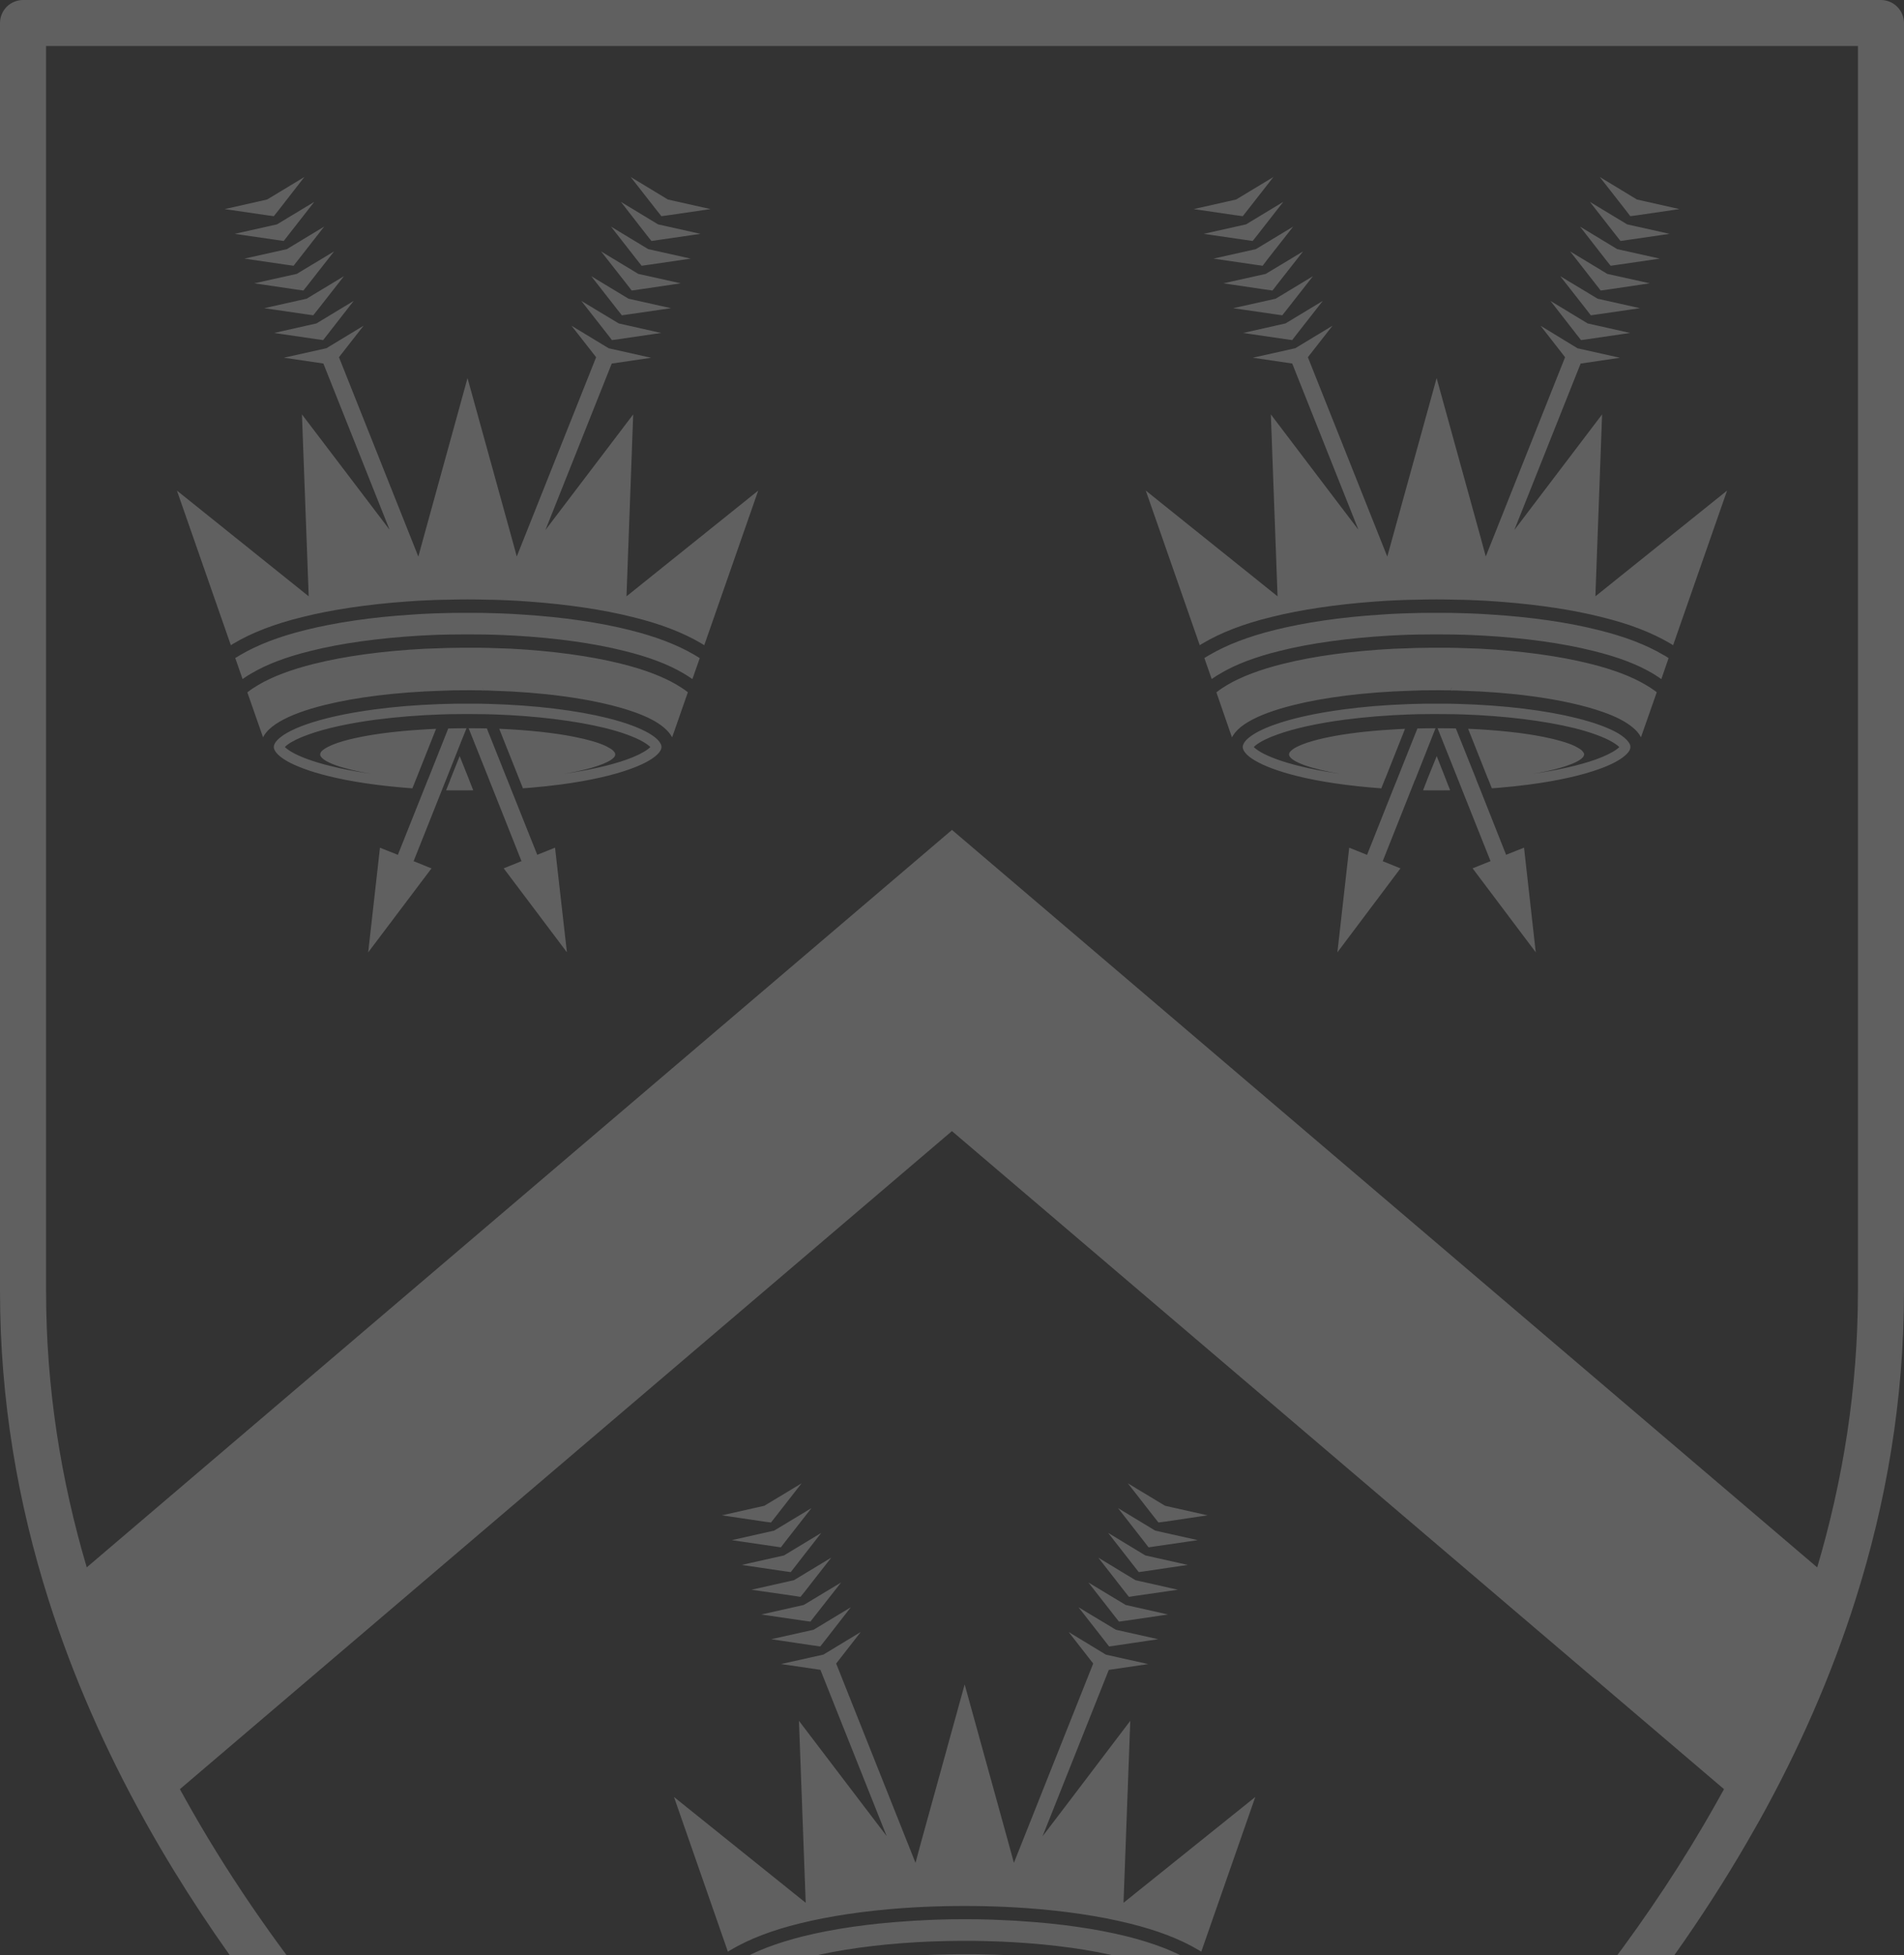 <?xml version="1.0" encoding="UTF-8"?>
<svg width="226px" height="232px" viewBox="0 0 226 232" version="1.1" xmlns="http://www.w3.org/2000/svg" xmlns:xlink="http://www.w3.org/1999/xlink">
    <rect x="0" y="0" width="226" height="232" fill="#333333" stroke="none"/>
    <title>crest</title>
    <g id="Design-Feedback-" stroke="none" stroke-width="1" fill="none" fill-rule="evenodd" opacity="0.219">
        <g id="Mneu" transform="translate(-1022, -668)" fill="#FFFFFF" fill-rule="nonzero">
            <path d="M1245.257,668 C1245.975,668 1246.694,668.291 1247.192,668.802 C1247.715,669.313 1247.994,670.009 1248,670.728 L1248,670.728 L1248,821.214 C1248,834.104 1245.886,846.328 1242.234,857.833 C1239.325,867.002 1235.453,875.708 1230.893,883.915 C1230.745,884.188 1230.578,884.474 1230.418,884.747 C1219.908,903.443 1205.936,919.524 1192.018,932.675 C1164.841,958.335 1137.782,972.895 1136.339,973.661 C1136.244,973.709 1136.161,973.756 1136.066,973.792 C1135.721,973.935 1135.365,974 1135.003,974 L1135.003,974 C1134.665,974 1134.32,973.947 1133.994,973.804 C1133.881,973.756 1133.78,973.715 1133.673,973.655 C1132.634,973.109 1117.379,964.896 1098.438,950.164 C1078.879,934.951 1055.371,912.779 1039.582,884.747 C1039.428,884.474 1039.273,884.194 1039.119,883.915 C1034.559,875.708 1030.681,867.008 1027.766,857.833 C1024.114,846.328 1022,834.104 1022,821.214 L1022,821.214 L1022,670.734 C1022,670.009 1022.291,669.313 1022.796,668.802 C1023.312,668.291 1024.019,668 1024.731,668 L1024.731,668 Z M1134.991,802.209 L1043.352,880.29 C1043.525,880.593 1043.691,880.902 1043.863,881.211 C1053.756,899.057 1067.044,914.621 1080.458,927.481 C1104.613,950.616 1129.202,964.926 1134.991,968.152 C1135.371,967.938 1135.834,967.689 1136.363,967.374 C1138.097,966.393 1140.614,964.92 1143.732,962.97 C1149.96,959.084 1158.612,953.314 1168.213,945.844 C1187.416,930.91 1210.419,909.148 1225.644,882.061 C1225.983,881.473 1226.309,880.884 1226.636,880.29 L1226.636,880.29 L1134.991,802.209 Z M1136.633,909.414 C1137.12,909.414 1137.603,909.416 1138.081,909.425 L1138.797,909.443 L1141.198,915.452 L1141.221,915.511 L1141.664,916.648 L1144.778,924.446 L1146.895,923.593 L1148.299,936 L1140.791,926.04 L1142.908,925.187 L1139.546,916.731 L1139.098,915.588 L1139.069,915.534 L1136.633,909.414 Z M1136.379,909.414 L1135.789,910.895 L1133.943,915.529 L1133.92,915.582 L1133.466,916.725 L1130.104,925.181 L1132.221,926.034 L1124.719,935.994 L1126.117,923.587 L1128.24,924.44 L1131.354,916.642 L1131.808,915.505 L1131.826,915.446 L1134.215,909.437 C1134.545,909.432 1134.863,909.426 1135.194,909.42 C1135.595,909.414 1135.99,909.414 1136.379,909.414 Z M1136.509,912.72 L1137.635,915.552 L1137.671,915.629 L1138.125,916.773 C1137.771,916.781 1137.409,916.783 1137.048,916.784 L1135.959,916.784 L1135.423,916.781 L1135.423,916.781 L1134.899,916.773 L1135.359,915.629 L1135.376,915.552 L1136.509,912.72 Z M1137.647,906.493 C1138.131,906.499 1138.614,906.51 1139.092,906.522 C1144.583,906.676 1149.502,907.293 1153.159,908.205 C1155.264,908.726 1156.945,909.36 1158.048,910.012 C1158.591,910.332 1158.992,910.652 1159.228,910.948 C1159.34,911.073 1159.416,911.209 1159.464,911.322 C1159.511,911.44 1159.523,911.541 1159.523,911.63 C1159.523,911.725 1159.511,911.819 1159.464,911.944 C1159.375,912.145 1159.181,912.43 1158.821,912.726 C1158.207,913.23 1157.169,913.787 1155.789,914.278 C1153.713,915.019 1150.894,915.647 1147.597,916.086 C1146.45,916.237 1145.259,916.37 1144.018,916.472 L1143.079,916.542 L1142.625,915.41 L1142.601,915.357 L1140.272,909.479 C1143.728,909.633 1146.818,909.965 1149.201,910.439 C1150.8,910.759 1152.079,911.138 1152.917,911.529 C1153.266,911.697 1153.545,911.86 1153.726,912.015 L1153.807,912.092 L1153.99,912.335 L1154.049,912.513 L1153.99,912.708 C1153.92,912.833 1153.772,913.004 1153.519,913.182 C1153.041,913.496 1152.245,913.822 1151.201,914.124 C1150.257,914.391 1149.142,914.628 1147.862,914.829 C1150.853,914.409 1153.448,913.834 1155.37,913.147 C1156.465,912.753 1157.378,912.309 1157.906,911.898 L1158.03,911.796 L1158.201,911.642 C1158.084,911.523 1157.853,911.322 1157.423,911.073 C1156.42,910.474 1154.787,909.882 1152.858,909.402 C1149.307,908.507 1144.583,907.944 1139.57,907.773 C1139.092,907.761 1138.603,907.743 1138.119,907.743 L1137.325,907.73 L1137.325,907.73 L1136.527,907.725 L1135.954,907.725 L1135.429,907.73 L1135.429,907.73 L1134.899,907.743 L1134.527,907.743 C1134.167,907.749 1133.819,907.767 1133.448,907.773 C1130.699,907.867 1128.028,908.081 1125.592,908.407 C1122.425,908.815 1119.664,909.42 1117.647,910.149 C1116.558,910.531 1115.64,910.985 1115.107,911.393 L1114.981,911.494 L1114.822,911.642 C1114.94,911.766 1115.164,911.962 1115.612,912.228 C1116.603,912.809 1118.219,913.401 1120.172,913.893 C1121.634,914.255 1123.286,914.569 1125.085,914.823 C1124.654,914.746 1124.241,914.669 1123.84,914.592 C1122.242,914.272 1120.956,913.899 1120.118,913.508 C1119.77,913.34 1119.499,913.169 1119.313,913.015 L1119.228,912.939 L1119.045,912.714 L1118.998,912.519 L1119.045,912.341 C1119.11,912.216 1119.246,912.045 1119.523,911.873 C1119.989,911.553 1120.791,911.209 1121.841,910.919 C1123.421,910.468 1125.562,910.089 1128.069,909.829 C1129.288,909.705 1130.58,909.606 1131.94,909.532 L1132.764,909.491 L1130.428,915.369 L1130.393,915.422 L1129.944,916.554 C1126.069,916.275 1122.613,915.76 1119.871,915.072 C1117.765,914.545 1116.084,913.917 1114.975,913.271 C1114.427,912.951 1114.032,912.619 1113.802,912.341 C1113.69,912.193 1113.613,912.062 1113.572,911.956 C1113.519,911.831 1113.495,911.736 1113.495,911.642 C1113.495,911.553 1113.519,911.452 1113.572,911.334 C1113.643,911.132 1113.849,910.848 1114.203,910.557 C1114.81,910.042 1115.86,909.491 1117.24,908.993 C1119.305,908.264 1122.13,907.624 1125.415,907.198 C1127.75,906.883 1130.306,906.665 1133.025,906.563 L1133.937,906.534 L1134.038,906.528 L1134.71,906.514 L1134.71,906.514 L1135.382,906.505 L1135.465,906.505 L1135.982,906.502 L1135.982,906.502 L1136.503,906.499 L1136.521,906.499 C1136.898,906.499 1137.264,906.505 1137.647,906.493 Z M1136.609,899.868 C1137.081,899.868 1137.553,899.868 1138.031,899.874 C1138.744,899.886 1139.458,899.91 1140.166,899.928 C1140.637,899.945 1141.103,899.969 1141.575,899.987 C1146.476,900.242 1151.035,900.846 1154.733,901.77 C1157.464,902.452 1159.688,903.299 1161.375,904.294 C1161.724,904.503 1162.054,904.719 1162.356,904.936 L1162.649,905.154 L1160.797,910.504 C1160.567,910.071 1160.219,909.692 1159.818,909.343 C1158.962,908.632 1157.789,908.039 1156.285,907.506 C1154.067,906.718 1151.165,906.066 1147.792,905.616 C1145.285,905.284 1142.519,905.065 1139.599,904.97 C1139.34,904.958 1139.086,904.951 1138.828,904.947 L1138.437,904.94 L1138.172,904.934 L1137.78,904.934 L1137.387,904.931 L1137.387,904.931 L1136.998,904.923 L1136.503,904.923 C1135.949,904.923 1135.388,904.934 1134.84,904.934 C1134.356,904.94 1133.89,904.952 1133.418,904.97 C1128.022,905.148 1123.191,905.764 1119.493,906.682 C1117.287,907.233 1115.483,907.891 1114.179,908.649 C1113.525,909.046 1112.976,909.461 1112.593,909.953 C1112.482,910.077 1112.381,910.215 1112.298,910.356 L1112.221,910.498 L1110.363,905.16 C1110.806,904.81 1111.254,904.52 1111.631,904.3 C1113.312,903.305 1115.553,902.458 1118.284,901.776 C1121.97,900.852 1126.524,900.248 1131.443,899.993 C1131.903,899.969 1132.374,899.951 1132.852,899.934 C1133.554,899.916 1134.262,899.892 1134.981,899.88 L1135.693,899.87 L1135.693,899.87 L1136.414,899.868 L1136.609,899.868 Z M1136.509,895.721 C1137.087,895.721 1137.671,895.721 1138.266,895.733 C1138.738,895.75 1139.21,895.762 1139.688,895.768 C1140.396,895.798 1141.109,895.827 1141.805,895.863 C1142.271,895.881 1142.737,895.91 1143.203,895.946 C1147.845,896.242 1152.168,896.864 1155.742,897.753 C1158.909,898.547 1161.439,899.519 1163.48,900.733 L1163.79,900.913 L1163.79,900.913 L1164.099,901.101 L1163.227,903.601 C1162.902,903.376 1162.566,903.145 1162.194,902.932 C1160.36,901.841 1158.042,900.959 1155.135,900.248 C1151.49,899.335 1147.031,898.719 1142.224,898.446 C1141.752,898.423 1141.28,898.399 1140.808,898.375 C1140.118,898.346 1139.399,898.334 1138.685,898.31 C1138.371,898.298 1138.053,898.294 1137.734,898.293 L1135.819,898.292 C1135.335,898.292 1134.852,898.298 1134.386,898.31 C1133.666,898.334 1132.964,898.346 1132.251,898.375 C1131.779,898.399 1131.313,898.423 1130.847,898.446 C1126.034,898.719 1121.575,899.335 1117.919,900.248 C1115.005,900.959 1112.699,901.841 1110.865,902.932 C1110.617,903.074 1110.385,903.224 1110.16,903.371 L1109.827,903.589 L1108.965,901.095 C1109.16,900.976 1109.361,900.846 1109.567,900.733 C1111.62,899.519 1114.15,898.547 1117.311,897.753 C1120.885,896.864 1125.191,896.242 1129.838,895.946 C1130.298,895.91 1130.764,895.881 1131.236,895.863 C1131.938,895.821 1132.64,895.792 1133.359,895.768 C1133.819,895.762 1134.291,895.75 1134.775,895.733 C1135.359,895.721 1135.931,895.721 1136.509,895.721 Z M1148.847,861.645 L1153.265,864.329 L1158.296,865.449 L1153.613,866.136 L1145.745,885.885 L1148.771,881.915 L1156.161,872.18 L1155.359,893.771 L1171,881.216 L1164.589,899.572 C1164.483,899.495 1164.359,899.442 1164.235,899.359 C1162.059,898.073 1159.399,897.048 1156.084,896.23 C1152.551,895.347 1148.328,894.725 1143.781,894.399 C1143.321,894.364 1142.861,894.34 1142.383,894.311 C1141.693,894.269 1140.991,894.239 1140.272,894.216 C1139.8,894.198 1139.322,894.18 1138.856,894.174 C1138.078,894.157 1137.287,894.151 1136.491,894.151 C1135.701,894.151 1134.911,894.157 1134.138,894.174 C1133.66,894.18 1133.182,894.198 1132.711,894.216 C1132.009,894.239 1131.301,894.269 1130.605,894.311 C1130.121,894.34 1129.667,894.364 1129.195,894.399 C1124.654,894.725 1120.437,895.347 1116.892,896.23 C1113.595,897.042 1110.929,898.073 1108.747,899.359 L1108.571,899.465 L1108.571,899.465 L1108.399,899.572 L1102,881.216 L1117.635,893.771 L1116.833,872.18 L1124.223,881.891 L1127.243,885.855 L1119.381,866.13 L1114.704,865.443 L1119.735,864.323 L1124.164,861.645 L1121.251,865.384 L1130.67,889.037 L1131.242,886.898 L1136.503,867.861 L1141.764,886.892 L1142.348,889.031 L1151.761,865.384 L1148.847,861.645 Z M1122.991,858.706 L1119.918,862.652 L1119.364,863.358 L1118.473,863.233 L1113.542,862.498 L1118.573,861.373 L1122.991,858.706 Z M1150.015,858.706 L1154.45,861.373 L1159.47,862.498 L1154.527,863.233 L1153.648,863.358 L1153.1,862.652 L1150.015,858.706 Z M1121.835,855.767 L1118.744,859.702 L1118.196,860.407 L1117.311,860.288 L1112.363,859.565 L1117.4,858.434 L1121.835,855.767 Z M1151.189,855.767 L1155.618,858.434 L1160.643,859.565 L1155.718,860.288 L1154.816,860.407 L1154.262,859.702 L1151.189,855.767 Z M1120.667,852.817 L1117.588,856.763 L1117.016,857.474 L1116.137,857.338 L1111.195,856.627 L1116.238,855.495 L1120.667,852.817 Z M1152.363,852.817 L1156.78,855.495 L1161.811,856.627 L1156.88,857.338 L1156.002,857.474 L1155.441,856.763 L1152.363,852.817 Z M1119.487,849.878 L1116.409,853.83 L1115.86,854.535 L1114.97,854.411 L1110.033,853.682 L1115.058,852.556 L1119.487,849.878 Z M1153.53,849.878 L1157.948,852.556 L1162.985,853.682 L1158.042,854.411 L1157.169,854.535 L1156.615,853.83 L1153.53,849.878 Z M1242.531,673.461 L1027.469,673.461 L1027.469,673.461 L1027.469,821.208 C1027.469,832.671 1029.226,843.6 1032.296,853.97 L1032.296,853.97 L1134.997,766.47 L1237.698,853.976 C1240.768,843.606 1242.531,832.671 1242.531,821.214 L1242.531,821.214 L1242.531,673.461 Z M1118.32,846.939 L1115.229,850.891 L1114.686,851.596 L1113.796,851.466 L1108.865,850.743 L1113.89,849.611 L1118.32,846.939 Z M1154.704,846.939 L1159.116,849.611 L1164.17,850.743 L1159.216,851.466 L1158.331,851.596 L1157.789,850.891 L1154.704,846.939 Z M1155.872,844 L1160.295,846.666 L1165.338,847.798 L1160.396,848.533 L1159.505,848.651 L1158.951,847.946 L1155.872,844 Z M1117.146,844 L1114.067,847.946 L1113.513,848.651 L1112.628,848.533 L1107.686,847.798 L1112.722,846.666 L1117.146,844 Z M1192.394,754.407 L1191.804,755.9 L1189.97,760.533 L1189.934,760.586 L1189.486,761.723 L1186.124,770.183 L1188.23,771.036 L1180.744,781 L1182.148,768.583 L1184.266,769.43 L1187.362,761.64 L1187.823,760.503 L1187.846,760.444 L1190.241,754.437 C1190.565,754.425 1190.872,754.419 1191.208,754.419 C1191.598,754.407 1191.993,754.407 1192.394,754.407 Z M1077.376,754.407 L1076.774,755.9 L1074.94,760.533 L1074.916,760.586 L1074.462,761.723 L1071.094,770.183 L1073.218,771.036 L1065.703,781 L1067.101,768.583 L1069.224,769.43 L1072.333,761.64 L1072.787,760.503 L1072.817,760.444 L1075.206,754.437 C1075.536,754.425 1075.854,754.419 1076.179,754.419 C1076.58,754.407 1076.981,754.407 1077.376,754.407 Z M1077.624,754.407 C1078.104,754.407 1078.589,754.412 1079.07,754.419 L1079.789,754.431 L1082.183,760.438 L1082.213,760.497 L1082.661,761.634 L1085.77,769.424 L1087.881,768.577 L1089.291,780.994 L1081.788,771.03 L1083.9,770.177 L1080.538,761.717 L1080.084,760.58 L1080.066,760.527 L1077.624,754.407 Z M1192.636,754.407 C1193.127,754.407 1193.613,754.412 1194.093,754.419 L1194.806,754.431 L1197.213,760.438 L1197.225,760.497 L1197.685,761.634 L1200.77,769.424 L1202.899,768.577 L1204.291,780.994 L1196.794,771.03 L1198.923,770.177 L1195.55,761.717 L1195.101,760.58 L1195.078,760.527 L1192.636,754.407 Z M1076.562,757.713 L1077.695,760.544 L1077.718,760.621 L1078.172,761.771 C1077.822,761.779 1077.462,761.781 1077.102,761.782 L1076.012,761.782 L1075.477,761.779 L1075.477,761.779 L1074.952,761.771 L1075.412,760.621 L1075.43,760.544 L1076.562,757.713 Z M1192.535,757.713 L1193.65,760.544 L1193.674,760.621 L1194.134,761.771 C1193.784,761.779 1193.431,761.781 1193.074,761.782 L1192.512,761.782 L1191.71,761.781 L1191.71,761.781 L1190.913,761.771 L1191.362,760.621 L1191.385,760.544 L1192.535,757.713 Z M1078.627,751.492 C1079.11,751.492 1079.594,751.516 1080.078,751.522 C1085.563,751.676 1090.488,752.292 1094.145,753.21 C1096.251,753.732 1097.926,754.36 1099.029,755.005 C1099.578,755.325 1099.985,755.651 1100.215,755.941 C1100.321,756.084 1100.41,756.208 1100.451,756.321 C1100.498,756.433 1100.516,756.528 1100.516,756.629 C1100.516,756.717 1100.492,756.818 1100.451,756.937 C1100.368,757.138 1100.168,757.416 1099.814,757.707 C1099.2,758.222 1098.15,758.773 1096.77,759.259 C1094.712,760.005 1091.892,760.639 1088.589,761.078 C1087.442,761.229 1086.247,761.362 1085.008,761.463 L1084.071,761.534 L1083.617,760.402 L1083.593,760.343 L1081.257,754.472 C1084.714,754.62 1087.805,754.952 1090.188,755.432 C1091.792,755.746 1093.072,756.125 1093.904,756.516 C1094.257,756.694 1094.538,756.858 1094.718,757.01 L1094.8,757.085 L1094.989,757.322 L1095.03,757.505 L1094.989,757.701 C1094.924,757.831 1094.765,757.997 1094.505,758.175 C1094.027,758.489 1093.231,758.803 1092.193,759.111 C1091.249,759.383 1090.129,759.62 1088.855,759.822 C1091.851,759.401 1094.44,758.815 1096.363,758.133 C1097.463,757.745 1098.372,757.296 1098.904,756.889 L1099.029,756.789 L1099.194,756.64 C1099.082,756.522 1098.846,756.321 1098.422,756.066 C1097.413,755.467 1095.791,754.869 1093.85,754.389 C1090.294,753.513 1085.581,752.932 1080.567,752.766 C1080.084,752.754 1079.594,752.737 1079.11,752.737 C1078.764,752.733 1078.408,752.729 1078.051,752.726 L1077.518,752.725 L1076.951,752.725 L1076.424,752.728 L1076.424,752.728 L1075.896,752.737 L1075.518,752.737 C1075.164,752.742 1074.81,752.76 1074.439,752.766 C1071.684,752.855 1069.024,753.08 1066.582,753.394 C1063.42,753.815 1060.666,754.419 1058.649,755.142 C1057.554,755.524 1056.636,755.973 1056.102,756.38 L1055.977,756.48 L1055.817,756.64 C1055.929,756.753 1056.165,756.954 1056.602,757.215 C1057.599,757.802 1059.215,758.394 1061.167,758.874 C1062.63,759.247 1064.276,759.555 1066.075,759.81 C1065.656,759.739 1065.237,759.662 1064.842,759.591 C1063.238,759.265 1061.952,758.892 1061.12,758.501 C1060.761,758.333 1060.489,758.165 1060.307,758.009 L1060.223,757.932 L1060.041,757.707 L1059.999,757.511 L1060.041,757.328 C1060.105,757.203 1060.247,757.031 1060.524,756.854 C1060.996,756.534 1061.792,756.202 1062.836,755.906 C1064.423,755.462 1066.564,755.076 1069.071,754.816 C1070.285,754.687 1071.577,754.588 1072.937,754.517 L1073.76,754.478 L1071.425,760.349 L1071.401,760.408 L1070.947,761.54 C1067.072,761.255 1063.627,760.752 1060.878,760.059 C1058.767,759.531 1057.085,758.903 1055.982,758.258 C1055.434,757.938 1055.039,757.606 1054.809,757.328 C1054.691,757.185 1054.614,757.049 1054.567,756.943 C1054.52,756.824 1054.502,756.729 1054.502,756.635 C1054.502,756.534 1054.526,756.439 1054.567,756.326 C1054.649,756.113 1054.85,755.841 1055.204,755.55 C1055.817,755.029 1056.861,754.484 1058.247,753.992 C1060.312,753.246 1063.131,752.618 1066.423,752.18 C1068.748,751.865 1071.307,751.651 1074.027,751.551 L1074.94,751.522 L1075.034,751.522 L1075.707,751.505 L1075.707,751.505 L1076.379,751.492 L1078.627,751.492 Z M1193.644,751.492 C1194.14,751.492 1194.623,751.516 1195.084,751.522 C1200.581,751.676 1205.512,752.292 1209.151,753.21 C1211.257,753.732 1212.956,754.36 1214.059,755.005 C1214.59,755.325 1214.991,755.651 1215.221,755.941 C1215.339,756.084 1215.404,756.208 1215.463,756.321 C1215.51,756.433 1215.522,756.528 1215.522,756.629 C1215.522,756.717 1215.51,756.818 1215.463,756.937 C1215.386,757.138 1215.18,757.416 1214.82,757.707 C1214.218,758.222 1213.168,758.773 1211.788,759.259 C1209.712,760.005 1206.904,760.639 1203.595,761.078 C1202.41,761.236 1201.152,761.373 1199.858,761.476 L1199.077,761.534 L1198.628,760.402 L1198.593,760.343 L1196.263,754.472 C1199.72,754.62 1202.81,754.952 1205.193,755.432 C1206.798,755.746 1208.072,756.125 1208.915,756.516 C1209.259,756.694 1209.538,756.858 1209.718,757.01 L1209.8,757.085 L1209.983,757.322 L1210.042,757.505 L1209.983,757.701 C1209.912,757.831 1209.777,757.997 1209.499,758.175 C1209.033,758.489 1208.231,758.803 1207.181,759.111 C1206.261,759.383 1205.134,759.62 1203.855,759.822 C1206.845,759.401 1209.429,758.815 1211.363,758.133 C1212.458,757.745 1213.376,757.296 1213.919,756.889 L1214.047,756.789 L1214.206,756.64 C1214.088,756.522 1213.846,756.321 1213.422,756.066 C1212.419,755.467 1210.785,754.869 1208.85,754.389 C1205.288,753.513 1200.581,752.932 1195.567,752.766 C1195.095,752.754 1194.612,752.737 1194.128,752.737 L1193.335,752.728 L1193.335,752.728 L1192.529,752.725 L1191.951,752.725 L1191.431,752.728 L1191.431,752.728 L1190.902,752.737 L1190.53,752.737 C1190.17,752.742 1189.804,752.76 1189.445,752.766 C1186.702,752.855 1184.018,753.08 1181.588,753.394 C1178.42,753.815 1175.666,754.419 1173.649,755.142 C1172.554,755.524 1171.646,755.973 1171.113,756.38 L1170.988,756.48 L1170.823,756.64 C1170.935,756.753 1171.165,756.954 1171.602,757.215 C1172.599,757.802 1174.227,758.394 1176.161,758.874 C1177.624,759.247 1179.293,759.555 1181.081,759.81 C1180.644,759.739 1180.249,759.662 1179.848,759.591 C1178.243,759.265 1176.958,758.892 1176.126,758.501 C1175.762,758.333 1175.489,758.165 1175.303,758.009 L1175.218,757.932 L1175.046,757.707 L1174.999,757.511 L1175.046,757.328 C1175.117,757.203 1175.265,757.031 1175.53,756.854 C1176.008,756.534 1176.798,756.202 1177.86,755.906 C1179.429,755.462 1181.558,755.076 1184.071,754.816 C1185.29,754.687 1186.591,754.588 1187.95,754.517 L1188.772,754.478 L1186.442,760.349 L1186.407,760.408 L1185.959,761.54 C1182.077,761.255 1178.633,760.752 1175.878,760.059 C1173.772,759.531 1172.091,758.903 1170.994,758.258 C1170.434,757.938 1170.039,757.606 1169.815,757.328 C1169.697,757.185 1169.614,757.049 1169.579,756.943 C1169.531,756.824 1169.508,756.729 1169.508,756.635 C1169.508,756.534 1169.531,756.439 1169.579,756.326 C1169.661,756.113 1169.85,755.841 1170.21,755.55 C1170.829,755.029 1171.867,754.484 1173.253,753.992 C1175.33,753.246 1178.137,752.618 1181.435,752.18 C1183.778,751.862 1186.37,751.647 1189.117,751.548 L1189.946,751.522 L1190.052,751.522 C1190.355,751.518 1190.65,751.506 1190.946,751.499 L1191.391,751.492 L1193.644,751.492 Z M1079.01,744.858 C1079.736,744.863 1080.443,744.893 1081.151,744.917 C1081.623,744.929 1082.089,744.946 1082.567,744.964 C1087.474,745.219 1092.028,745.829 1095.726,746.753 C1098.451,747.429 1100.681,748.276 1102.368,749.271 C1102.717,749.484 1103.047,749.694 1103.352,749.913 L1103.648,750.136 L1101.784,755.479 C1101.548,755.053 1101.212,754.668 1100.799,754.324 C1099.955,753.607 1098.764,753.015 1097.277,752.488 C1095.054,751.7 1092.158,751.054 1088.778,750.604 C1086.265,750.266 1083.511,750.047 1080.585,749.958 C1080.325,749.942 1080.068,749.932 1079.811,749.927 L1079.423,749.923 L1079.293,749.585 L1079.185,749.856 L1079.293,749.597 L1079.423,749.934 L1079.157,749.923 L1079.162,749.911 L1078.576,749.909 L1078.576,749.909 L1077.99,749.899 L1077.5,749.899 L1075.837,749.911 C1075.353,749.923 1074.881,749.934 1074.415,749.958 C1069.018,750.124 1064.187,750.74 1060.483,751.664 C1058.283,752.215 1056.484,752.867 1055.174,753.637 C1054.52,754.022 1053.977,754.443 1053.588,754.928 C1053.493,755.043 1053.404,755.165 1053.327,755.292 L1053.222,755.485 L1051.358,750.148 C1051.812,749.792 1052.255,749.508 1052.644,749.283 C1054.307,748.288 1056.555,747.446 1059.28,746.765 C1062.972,745.841 1067.52,745.231 1072.433,744.976 C1072.899,744.958 1073.371,744.941 1073.849,744.929 C1074.557,744.899 1075.259,744.869 1075.978,744.869 L1076.693,744.859 L1076.693,744.859 L1077.412,744.858 L1079.01,744.858 Z M1194.028,744.858 C1194.741,744.863 1195.443,744.893 1196.157,744.917 C1196.617,744.929 1197.089,744.946 1197.573,744.964 C1202.492,745.219 1207.04,745.829 1210.726,746.753 C1213.457,747.429 1215.693,748.276 1217.362,749.271 C1217.749,749.498 1218.094,749.722 1218.416,749.957 L1218.654,750.136 L1216.778,755.479 C1216.572,755.053 1216.224,754.668 1215.811,754.324 C1214.955,753.607 1213.782,753.015 1212.283,752.488 C1210.06,751.7 1207.158,751.054 1203.784,750.604 C1201.283,750.266 1198.505,750.047 1195.591,749.958 C1195.339,749.942 1195.08,749.932 1194.819,749.927 L1194.441,749.922 L1194.446,749.934 L1194.181,749.923 L1194.312,749.606 L1194.305,749.585 L1194.169,749.911 L1193.582,749.909 L1193.582,749.909 L1192.995,749.899 L1192.524,749.899 C1191.951,749.899 1191.409,749.911 1190.843,749.911 C1190.359,749.923 1189.887,749.934 1189.427,749.958 C1184.036,750.124 1179.199,750.74 1175.512,751.664 C1173.312,752.215 1171.507,752.867 1170.192,753.637 C1169.531,754.022 1169.001,754.443 1168.6,754.928 C1168.509,755.043 1168.424,755.165 1168.344,755.292 L1168.228,755.485 L1166.382,750.148 C1166.83,749.792 1167.272,749.508 1167.65,749.283 C1169.331,748.288 1171.566,747.446 1174.297,746.765 C1177.984,745.841 1182.543,745.231 1187.451,744.976 C1187.923,744.958 1188.383,744.941 1188.867,744.929 C1189.557,744.899 1190.27,744.869 1190.996,744.869 L1191.71,744.859 L1191.71,744.859 L1192.423,744.858 L1194.028,744.858 Z M1079.228,740.723 C1079.7,740.74 1080.172,740.74 1080.65,740.758 C1081.358,740.776 1082.065,740.806 1082.767,740.841 C1083.233,740.865 1083.705,740.9 1084.165,740.93 C1088.807,741.226 1093.125,741.854 1096.705,742.749 C1099.867,743.531 1102.391,744.508 1104.444,745.711 C1104.582,745.786 1104.717,745.871 1104.853,745.959 L1105.058,746.09 L1104.185,748.578 C1103.872,748.359 1103.53,748.134 1103.158,747.914 C1101.312,746.824 1099.012,745.948 1096.092,745.231 C1092.447,744.313 1087.982,743.702 1083.174,743.424 C1082.708,743.394 1082.236,743.377 1081.765,743.353 C1081.063,743.317 1080.349,743.305 1079.641,743.288 L1078.924,743.28 L1078.924,743.28 L1078.208,743.276 L1076.757,743.276 C1076.285,743.276 1075.795,743.288 1075.329,743.288 C1074.622,743.3 1073.914,743.317 1073.206,743.353 C1072.728,743.377 1072.268,743.4 1071.79,743.424 C1066.995,743.708 1062.542,744.313 1058.885,745.231 C1055.965,745.948 1053.658,746.824 1051.818,747.914 C1051.539,748.07 1051.284,748.239 1051.037,748.406 L1050.792,748.572 L1049.925,746.078 C1050.131,745.959 1050.332,745.829 1050.532,745.711 C1052.585,744.508 1055.115,743.531 1058.277,742.749 C1061.863,741.854 1066.163,741.226 1070.817,740.93 C1071.271,740.906 1071.743,740.859 1072.221,740.841 C1072.917,740.806 1073.625,740.776 1074.333,740.758 C1074.81,740.746 1075.282,740.74 1075.76,740.723 C1076.344,740.717 1076.91,740.717 1077.494,740.717 C1078.072,740.717 1078.662,740.717 1079.228,740.723 Z M1192.535,740.717 C1193.108,740.717 1193.674,740.717 1194.24,740.723 C1194.712,740.74 1195.184,740.74 1195.656,740.758 C1196.358,740.776 1197.071,740.806 1197.773,740.841 C1198.245,740.865 1198.705,740.9 1199.177,740.93 C1203.819,741.226 1208.131,741.854 1211.699,742.749 C1214.873,743.531 1217.403,744.508 1219.444,745.711 C1219.594,745.786 1219.735,745.871 1219.867,745.959 L1220.058,746.09 L1219.196,748.578 C1218.884,748.359 1218.542,748.134 1218.182,747.914 C1216.342,746.824 1214.035,745.948 1211.11,745.231 C1207.458,744.313 1202.999,743.702 1198.186,743.424 C1197.714,743.394 1197.254,743.377 1196.782,743.353 C1196.08,743.317 1195.378,743.305 1194.653,743.288 C1194.346,743.284 1194.024,743.28 1193.707,743.278 L1193.237,743.276 L1191.786,743.276 C1191.303,743.276 1190.831,743.288 1190.359,743.288 C1189.645,743.3 1188.931,743.317 1188.218,743.353 C1187.758,743.377 1187.298,743.4 1186.826,743.424 C1182.036,743.708 1177.565,744.313 1173.914,745.231 C1171,745.948 1168.688,746.824 1166.854,747.914 C1166.575,748.07 1166.313,748.239 1166.067,748.406 L1165.827,748.572 L1164.954,746.078 C1165.155,745.959 1165.361,745.829 1165.568,745.711 C1167.626,744.508 1170.157,743.531 1173.312,742.749 C1176.881,741.854 1181.204,741.226 1185.847,740.93 C1186.307,740.906 1186.779,740.859 1187.239,740.841 C1187.94,740.806 1188.642,740.776 1189.368,740.758 C1189.84,740.746 1190.3,740.74 1190.784,740.723 C1191.362,740.717 1191.934,740.717 1192.535,740.717 Z M1089.834,706.648 L1094.252,709.325 L1099.283,710.451 L1094.611,711.138 L1086.743,730.883 L1089.763,726.908 L1097.16,717.169 L1096.363,738.756 L1112,726.209 L1105.594,744.555 C1105.488,744.478 1105.358,744.419 1105.246,744.342 C1103.064,743.051 1100.398,742.026 1097.089,741.214 C1093.556,740.326 1089.332,739.71 1084.785,739.378 C1084.319,739.342 1083.864,739.319 1083.387,739.283 C1082.697,739.253 1081.989,739.206 1081.275,739.188 C1080.809,739.171 1080.325,739.159 1079.859,739.159 C1079.081,739.135 1078.29,739.123 1077.494,739.123 C1076.704,739.123 1075.919,739.135 1075.147,739.159 C1074.663,739.159 1074.191,739.176 1073.719,739.188 C1073.017,739.206 1072.298,739.253 1071.602,739.283 C1071.13,739.319 1070.664,739.348 1070.204,739.378 C1065.65,739.71 1061.439,740.326 1057.899,741.214 C1054.602,742.02 1051.93,743.051 1049.748,744.342 L1049.576,744.447 L1049.576,744.447 L1049.4,744.555 L1043,726.209 L1058.643,738.756 L1057.84,717.169 L1065.225,726.884 L1068.239,730.853 L1060.383,711.132 L1055.699,710.445 L1060.743,709.319 L1065.155,706.648 L1062.235,710.386 L1071.655,734.04 L1072.239,731.908 L1077.494,712.862 L1082.756,731.89 L1083.339,734.028 L1092.759,710.386 L1089.834,706.648 Z M1204.857,706.648 L1209.246,709.325 L1214.283,710.451 L1209.617,711.138 L1201.749,730.883 L1204.769,726.908 L1212.165,717.169 L1211.369,738.756 L1227,726.209 L1220.594,744.555 C1220.488,744.478 1220.364,744.419 1220.246,744.342 C1218.058,743.051 1215.398,742.026 1212.089,741.214 C1208.769,740.378 1204.833,739.783 1200.594,739.439 L1199.796,739.378 L1198.393,739.283 C1197.691,739.253 1196.989,739.206 1196.275,739.188 C1195.803,739.171 1195.331,739.159 1194.859,739.159 C1194.081,739.135 1193.284,739.123 1192.512,739.123 C1191.71,739.123 1190.913,739.135 1190.141,739.159 C1189.669,739.159 1189.197,739.176 1188.725,739.188 C1188.011,739.206 1187.309,739.253 1186.607,739.283 C1186.147,739.319 1185.676,739.348 1185.204,739.378 C1180.662,739.71 1176.45,740.326 1172.899,741.214 C1169.59,742.02 1166.936,743.051 1164.754,744.342 L1164.578,744.447 L1164.578,744.447 L1164.406,744.555 L1158,726.209 L1173.643,738.756 L1172.846,717.169 L1180.219,726.884 L1183.239,730.853 L1175.383,711.132 L1170.705,710.445 L1175.743,709.319 L1180.166,706.648 L1177.241,710.386 L1186.666,734.04 L1187.256,731.908 L1192.524,712.862 L1197.779,731.89 L1198.357,734.028 L1207.771,710.386 L1204.857,706.648 Z M1091.002,703.703 L1095.443,706.375 L1100.469,707.507 L1095.532,708.229 L1094.641,708.354 L1094.092,707.649 L1091.002,703.703 Z M1063.981,703.703 L1060.908,707.649 L1060.353,708.354 L1059.468,708.229 L1054.531,707.507 L1059.563,706.375 L1063.981,703.703 Z M1206.037,703.703 L1210.449,706.375 L1215.492,707.507 L1210.549,708.229 L1209.664,708.354 L1209.11,707.649 L1206.037,703.703 Z M1179.01,703.703 L1175.919,707.649 L1175.377,708.354 L1174.492,708.229 L1169.555,707.507 L1174.586,706.375 L1179.01,703.703 Z M1062.825,700.771 L1059.74,704.71 L1059.179,705.41 L1058.295,705.285 L1053.364,704.568 L1058.395,703.443 L1062.825,700.771 Z M1177.842,700.771 L1174.757,704.71 L1174.203,705.41 L1173.318,705.285 L1168.375,704.568 L1173.419,703.443 L1177.842,700.771 Z M1207.199,700.771 L1211.635,703.443 L1216.654,704.568 L1211.723,705.285 L1210.826,705.41 L1210.284,704.71 L1207.199,700.771 Z M1092.181,700.771 L1096.605,703.443 L1101.642,704.568 L1096.705,705.285 L1095.815,705.41 L1095.26,704.71 L1092.181,700.771 Z M1208.373,697.833 L1212.785,700.499 L1217.822,701.618 L1212.891,702.347 L1212,702.471 L1211.452,701.772 L1208.373,697.833 Z M1061.651,697.833 L1058.572,701.766 L1058.012,702.471 L1057.133,702.347 L1052.184,701.618 L1057.221,700.499 L1061.651,697.833 Z M1176.669,697.833 L1173.584,701.766 L1173.041,702.471 L1172.15,702.347 L1167.213,701.618 L1172.239,700.499 L1176.669,697.833 Z M1093.349,697.833 L1097.767,700.499 L1102.804,701.618 L1097.861,702.347 L1096.983,702.471 L1096.44,701.772 L1093.349,697.833 Z M1060.477,694.888 L1057.398,698.828 L1056.844,699.533 L1055.965,699.409 L1051.016,698.686 L1056.053,697.56 L1060.477,694.888 Z M1175.495,694.888 L1172.404,698.828 L1171.873,699.533 L1170.988,699.409 L1166.034,698.686 L1171.071,697.56 L1175.495,694.888 Z M1209.546,694.888 L1213.959,697.56 L1219.008,698.686 L1214.053,699.409 L1213.18,699.533 L1212.614,698.828 L1209.546,694.888 Z M1094.523,694.888 L1098.941,697.56 L1103.978,698.686 L1099.041,699.409 L1098.162,699.533 L1097.602,698.828 L1094.523,694.888 Z M1095.697,691.95 L1100.109,694.622 L1105.152,695.747 L1100.209,696.464 L1099.324,696.595 L1098.77,695.896 L1095.697,691.95 Z M1059.303,691.95 L1056.218,695.896 L1055.676,696.595 L1054.791,696.464 L1049.854,695.747 L1054.879,694.622 L1059.303,691.95 Z M1210.714,691.95 L1215.138,694.622 L1220.181,695.747 L1215.238,696.464 L1214.354,696.595 L1213.799,695.896 L1210.714,691.95 Z M1174.321,691.95 L1171.242,695.896 L1170.688,696.595 L1169.803,696.464 L1164.872,695.747 L1169.903,694.622 L1174.321,691.95 Z M1058.13,689 L1055.062,692.945 L1054.502,693.65 L1053.623,693.532 L1048.674,692.809 L1053.712,691.672 L1058.13,689 Z M1173.153,689 L1170.068,692.945 L1169.514,693.65 L1168.629,693.532 L1163.686,692.809 L1168.729,691.672 L1173.153,689 Z M1211.888,689 L1216.3,691.672 L1221.343,692.809 L1216.4,693.532 L1215.516,693.65 L1214.973,692.945 L1211.888,689 Z M1096.859,689 L1101.277,691.672 L1106.332,692.809 L1101.383,693.532 L1100.504,693.65 L1099.944,692.945 L1096.859,689 Z" id="crest"></path>
        </g>
    </g>
</svg>
